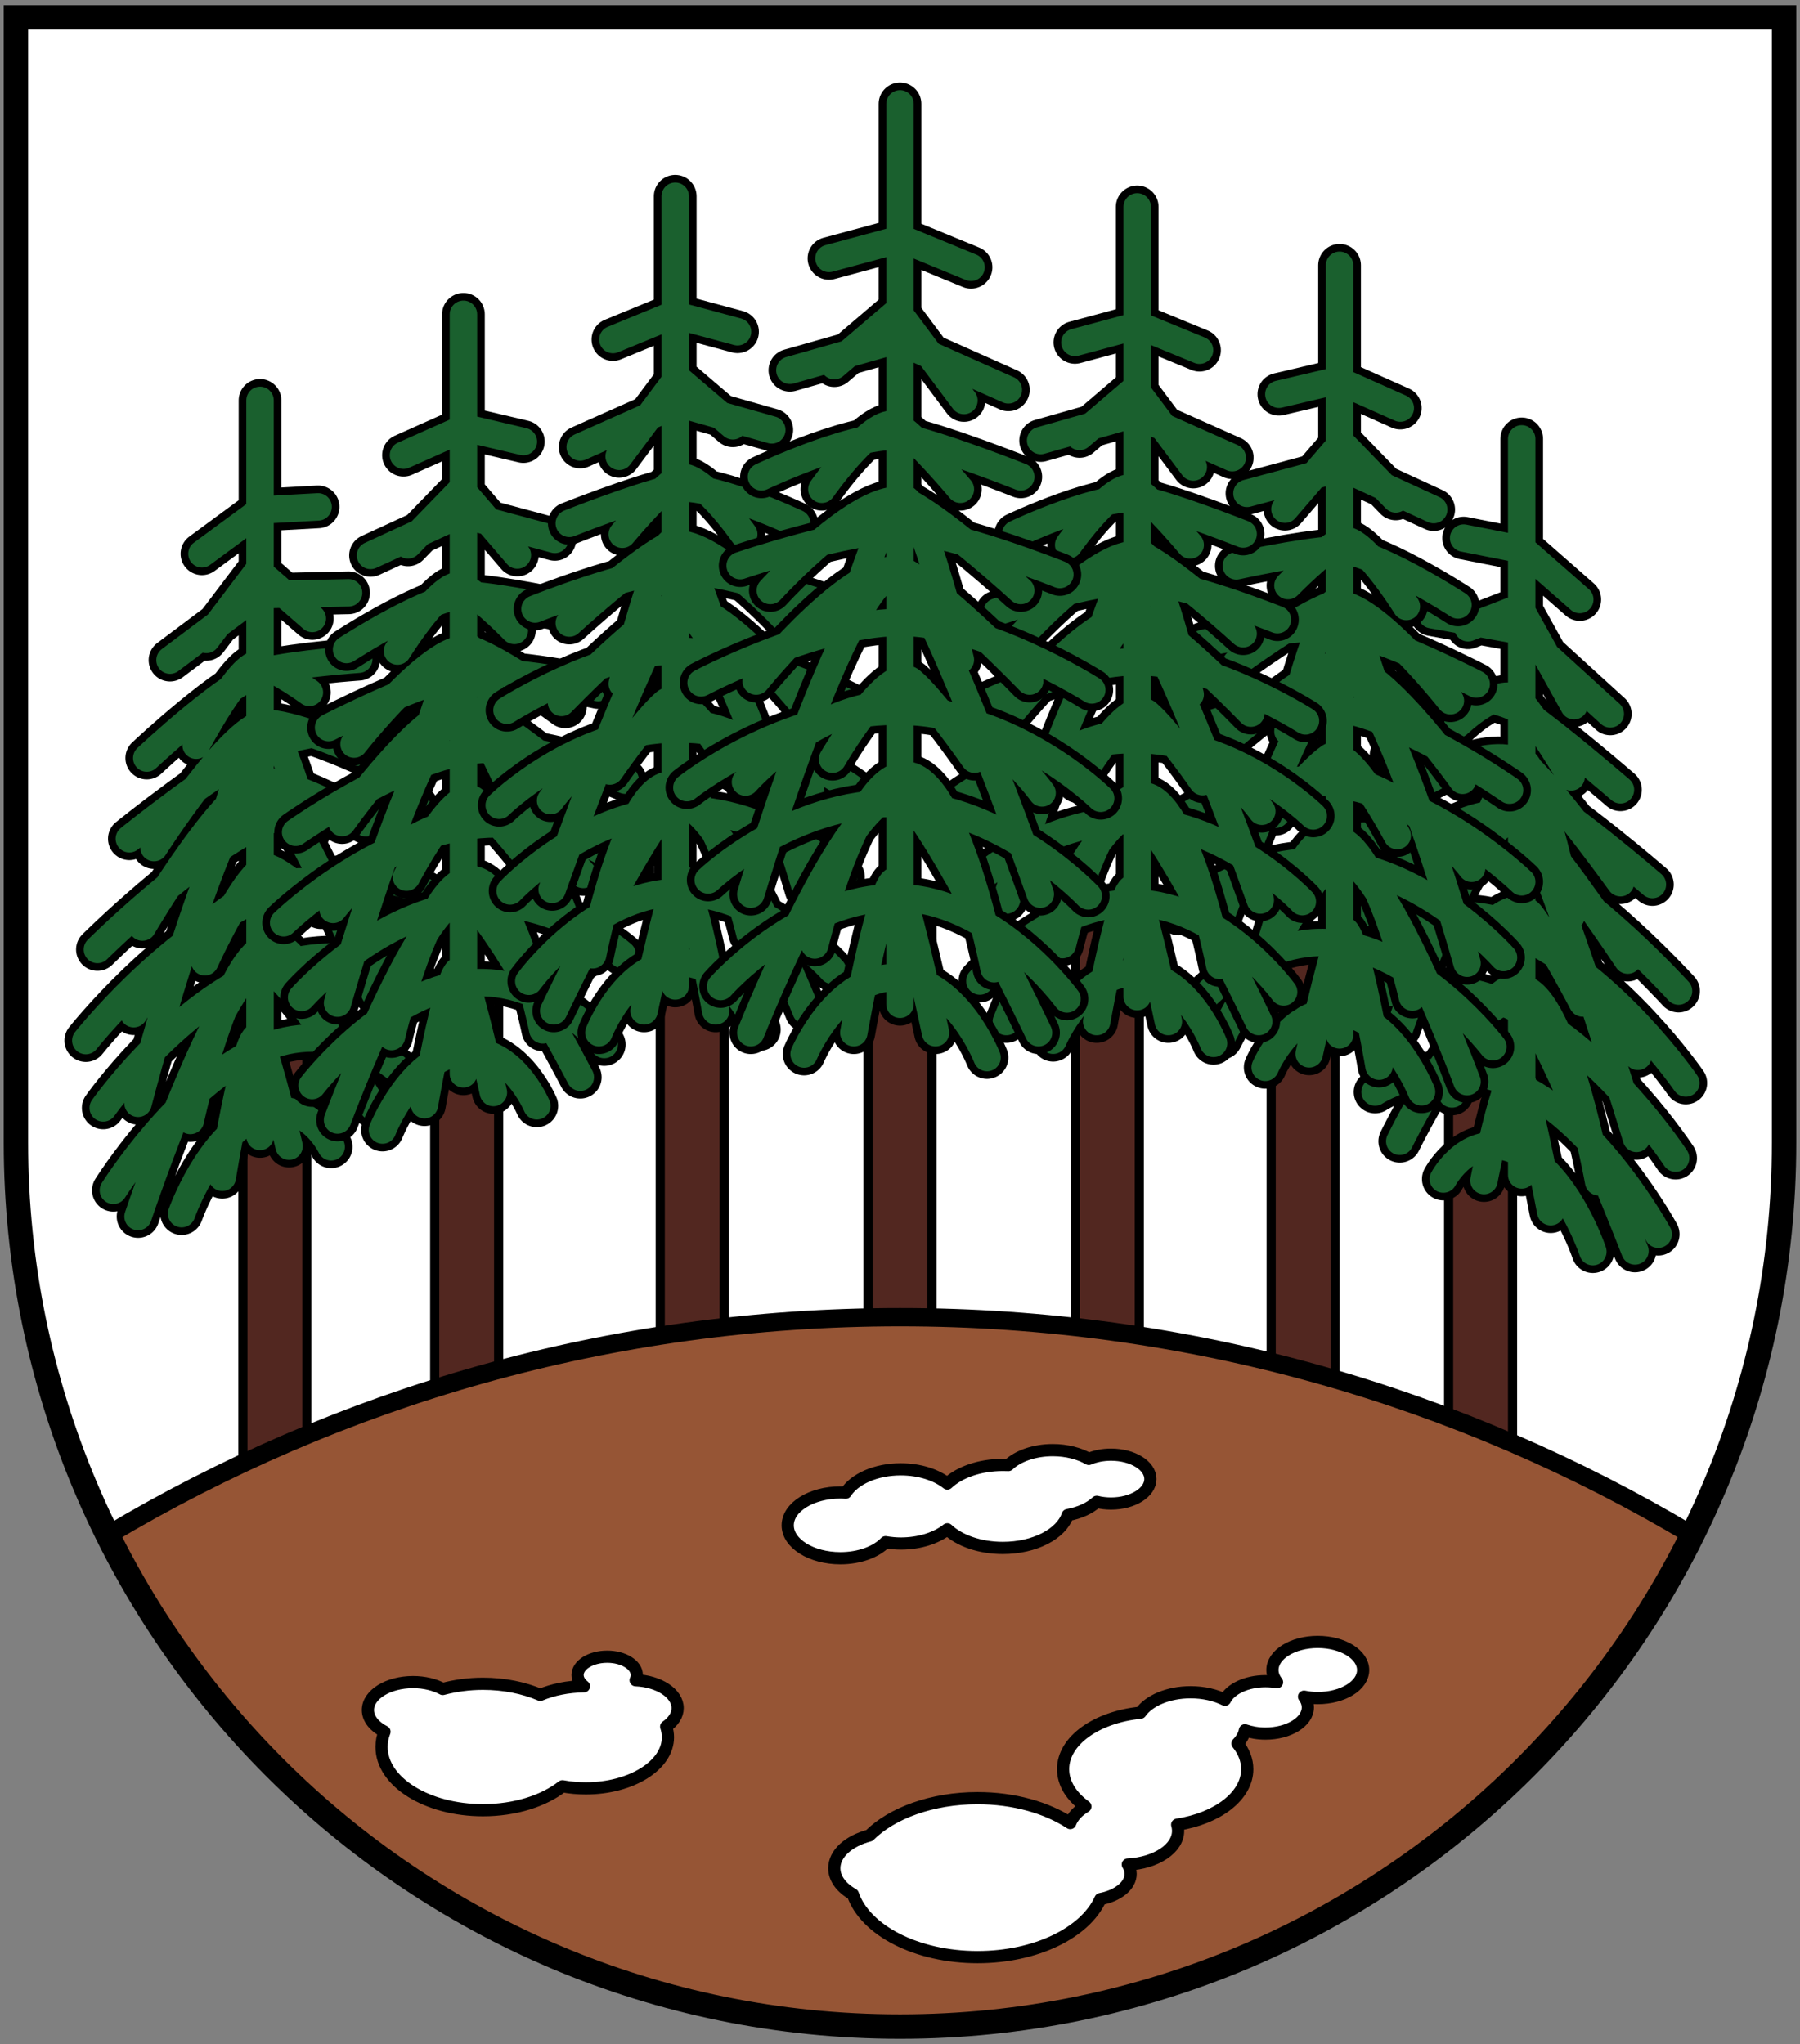 <?xml version="1.0" encoding="UTF-8" standalone="no"?>
<!-- Created with Inkscape (http://www.inkscape.org/) -->

<svg
   xmlns:dc="http://purl.org/dc/elements/1.1/"
   xmlns:cc="http://creativecommons.org/ns#"
   xmlns:rdf="http://www.w3.org/1999/02/22-rdf-syntax-ns#"
   xmlns:svg="http://www.w3.org/2000/svg"
   xmlns="http://www.w3.org/2000/svg"
   xmlns:xlink="http://www.w3.org/1999/xlink"
   version="1.1"
   width="590"
   height="670"
   id="svg2">
  <rect width="100%" height="100%" fill="#808080" stroke="none"/>
  <defs
     id="defs4" />
  <path
     d="m 5.222,5.707 0,368.808 c 0,160.04 129.738,289.778 289.778,289.778 160.04,0 289.778,-129.738 289.778,-289.778 l 0,-368.808 z"
     id="path2998"
     style="fill:#ffffff;stroke:none" />
  <g
     id="g5"
     style="fill:#522720;stroke:#000000;stroke-width:3">
    <rect
       width="20.956"
       height="143.973"
       x="79.618"
       y="343.299"
       id="rect3840" />
    <rect
       width="20.956"
       height="134.277"
       x="142.486"
       y="324.471"
       id="rect3838" />
    <rect
       width="20.956"
       height="125.389"
       x="216.415"
       y="318.224"
       id="rect3832" />
    <rect
       width="20.956"
       height="139.125"
       x="284.522"
       y="299.25"
       id="rect3814" />
    <rect
       width="20.956"
       height="143.973"
       x="352.482"
       y="299.641"
       id="rect3834" />
    <rect
       width="20.956"
       height="146.397"
       x="416.662"
       y="312.352"
       id="rect3836" />
    <rect
       width="20.956"
       height="132.661"
       x="474.824"
       y="354.611"
       id="rect3842" />
  </g>
  <path
     d="m 295.009,431.756 c -94.904,0 -183.726,26.077 -259.688,71.438 47.4,95.464 145.874,161.094 259.688,161.094 113.813,0 212.256,-65.629 259.656,-161.094 -75.961,-45.361 -164.752,-71.438 -259.656,-71.438 z"
     id="path3769"
     style="fill:#965535;stroke:#000000;stroke-width:6" />
  <path
     d="m 199.02,543.052 c -5.362,0 -9.701,2.692 -9.701,5.994 0,1.394 0.784,2.682 2.084,3.699 -5.29,0.075 -10.2,1.095 -14.312,2.809 -5.349,-2.29 -11.807,-3.631 -18.787,-3.631 -4.685,0 -9.142,0.623 -13.185,1.713 -2.601,-1.407 -6.01,-2.261 -9.735,-2.261 -8.173,0 -14.79,4.082 -14.79,9.145 0,2.859 2.119,5.443 5.431,7.124 -0.638,1.603 -0.956,3.274 -0.956,5.001 0,11.446 14.872,20.722 33.235,20.722 10.562,0 19.972,-3.058 26.062,-7.843 2.428,0.449 4.989,0.685 7.651,0.685 14.854,0 26.916,-7.501 26.916,-16.749 0,-1.193 -0.2,-2.371 -0.581,-3.494 2.324,-1.619 3.757,-3.726 3.757,-6.062 0,-4.845 -6.081,-8.812 -13.766,-9.145 0.262,-0.542 0.376,-1.118 0.376,-1.713 0,-3.302 -4.339,-5.994 -9.701,-5.994 z m 232.917,-4.842 c -8.211,0 -14.867,4.137 -14.867,9.215 0,1.438 0.561,2.77 1.513,3.982 -1.208,-0.212 -2.498,-0.329 -3.815,-0.329 -6.248,0 -11.511,2.581 -13.256,6.089 -3.076,-1.538 -6.989,-2.468 -11.249,-2.468 -7.381,0 -13.695,2.767 -16.446,6.714 -14.377,1.436 -25.36,9.152 -25.36,18.497 0,4.68 2.745,8.956 7.302,12.243 -2.424,1.451 -4.165,3.329 -4.967,5.431 -7.624,-5.016 -18.392,-8.162 -30.359,-8.162 -14.96,0 -28.098,4.89 -35.491,12.243 -6.745,1.768 -11.479,5.905 -11.479,10.729 0,3.396 2.345,6.428 6.085,8.557 4.046,11.749 20.808,20.57 40.885,20.57 19.188,0 35.333,-8.054 40.26,-19.023 5.719,-1.09 9.901,-4.369 9.901,-8.261 0,-1.081 -0.335,-2.107 -0.921,-3.061 9.215,-0.464 16.479,-5.197 16.479,-11.026 0,-0.696 -0.099,-1.38 -0.296,-2.041 13.17,-2.019 22.959,-9.389 22.959,-18.2 0,-3.021 -1.151,-5.865 -3.191,-8.393 1.268,-1.303 2.121,-2.764 2.434,-4.344 1.991,0.682 4.273,1.086 6.71,1.086 7.67,0 13.913,-3.851 13.913,-8.59 0,-1.259 -0.461,-2.444 -1.25,-3.522 1.426,0.281 2.929,0.461 4.506,0.461 8.211,0 14.867,-4.104 14.867,-9.182 0,-5.078 -6.656,-9.215 -14.867,-9.215 z m -86.855,-62.87 c -6.076,0 -11.44,1.937 -14.549,4.886 -0.612,-0.032 -1.206,-0.037 -1.832,-0.037 -7.586,0 -14.283,2.423 -18.177,6.108 -3.558,-2.831 -9.076,-4.664 -15.282,-4.664 -8.18,0 -15.163,3.188 -18.03,7.663 -0.58,-0.037 -1.164,-0.074 -1.759,-0.074 -9.527,0 -17.26,4.822 -17.26,10.772 0,5.95 7.733,10.772 17.26,10.772 6.302,0 11.795,-2.105 14.805,-5.256 1.591,0.263 3.26,0.444 4.984,0.444 6.205,0 11.724,-1.833 15.282,-4.664 3.894,3.684 10.59,6.108 18.177,6.108 10.469,0 19.178,-4.606 21.255,-10.772 3.933,-0.718 7.287,-2.259 9.528,-4.331 1.461,0.358 3.025,0.555 4.691,0.555 7.112,0 12.9,-3.607 12.9,-8.033 0,-4.426 -5.788,-7.996 -12.9,-7.996 -2.714,0 -5.216,0.514 -7.293,1.407 -3.101,-1.794 -7.24,-2.887 -11.8,-2.887 z"
     id="path3778"
     style="fill:#ffffff;stroke:#000000;stroke-width:4;stroke-linecap:round;stroke-linejoin:round" />
  <path
     d="m 72.859,385.897 c 0,0 8.668,-53.242 12.144,-45.174 3.476,8.068 9.747,34.967 9.747,34.967 m -49.492,23.078 c 0,0 30.526,-90.997 42.767,-81.588 12.241,9.408 34.326,45.64 34.326,45.64 m -77.093,-1.17 c 0,0 30.714,-118.307 43.031,-103.573 12.316,14.734 34.538,67.403 34.538,67.403 M 50.492,277.832 c 0,0 26.569,-41.558 37.223,-40.782 10.654,0.776 29.876,9.494 29.876,9.494 m -70.906,57.334 c 0,0 29.018,-49.486 40.655,-47.832 11.636,1.654 32.631,13.658 32.631,13.658 m -52.823,45.57 c 0,0 15.075,-33.057 21.119,-30.75 6.045,2.307 16.951,12.998 16.951,12.998 M 62.389,367.28 c 0,0 11.034,-51.157 24.475,-56.937 13.441,-5.78 23.589,40.892 23.589,40.892 M 43.83,332.276 c 0,0 18.379,-29.473 40.46,-39.77 22.081,-10.297 39.012,5.625 39.012,5.625 M 64.293,244.272 c 0,0 14.698,-27.883 20.591,-26.49 5.894,1.393 16.527,9.182 16.527,9.182 m -30.456,51.246 c 0,0 10.478,-41.279 15.396,-41.822 4.918,-0.543 15.06,36.26 15.06,36.26 m -33.787,-63.064 16.944,-22.377 17.795,15.518 M 28.126,341.085 c 0,0 25.642,-32.442 56.451,-46.808 30.808,-14.366 54.43,-2.04 54.43,-2.04 M 31.933,311.233 c 0,0 29.817,-29.63 52.603,-40.731 22.785,-11.101 52.091,-6.185 52.091,-6.185 M 33.837,363.168 c 0,0 22.18,-31.559 50.685,-44.12 28.506,-12.561 51.153,0.915 51.153,0.915 m -98.507,70.204 c 0,0 21.303,-34.005 47.254,-45.851 25.951,-11.846 45.543,5.911 45.543,5.911 m -70.43,47.594 c 0,0 8.736,-24.814 24.742,-32.023 16.006,-7.208 24.273,10.118 24.273,10.118 M 42.402,274.942 c 0,0 29.469,-23.763 43.301,-29.732 13.833,-5.968 42.357,-7.832 42.357,-7.832 m -79.948,11.107 c 0,0 27.511,-25.893 38.543,-28.464 C 97.687,217.45 117.591,216.087 117.591,216.087 m -51.395,-34.567 19.507,-14.353 18.563,-1.02 m -48.54,50.235 28.549,-21.425 29.984,-0.635 m -29.029,-63.08 0,241.271"
     id="path3856"
     style="fill:none;stroke-linecap:round;stroke-linejoin:round" />
  <use
     id="use24"
     style="stroke:#000000;stroke-width:14"
     x="0"
     y="0"
     width="590"
     height="670"
     xlink:href="#path3856" />
  <use
     id="use26"
     style="stroke:#1a602e;stroke-width:9"
     x="0"
     y="0"
     width="590"
     height="670"
     xlink:href="#path3856" />
  <path
     d="m 139.132,362.102 c 0,0 8.944,-52.347 12.531,-42.981 3.587,9.365 10.058,38.998 10.058,38.998 m -51.07,9.005 c 0,0 31.499,-84.764 44.13,-71.393 12.631,13.371 35.421,57.366 35.421,57.366 m -79.551,-24.276 c 0,0 31.694,-112.889 44.403,-94 12.709,18.889 35.639,79.887 35.639,79.887 m -74.641,-70.809 c 0,0 27.416,-34.934 38.41,-30.945 10.994,3.989 30.829,18.736 30.829,18.736 m -73.167,37.945 c 0,0 29.944,-42.381 41.951,-37.192 12.007,5.189 33.672,23.858 33.672,23.858 m -54.507,31.218 c 0,0 15.555,-29.6 21.793,-25.411 6.237,4.189 17.492,18.484 17.492,18.484 m -44.195,59.167 c 0,0 11.386,-49.487 25.256,-51.429 13.87,-1.943 24.341,49.254 24.341,49.254 m -68.748,-39.499 c 0,0 18.965,-24.913 41.751,-28.931 22.786,-4.018 40.256,17.478 40.256,17.478 m -60.891,-73.234 c 0,0 15.166,-24.375 21.248,-21.174 6.082,3.201 17.054,14.42 17.054,14.42 m -31.428,43.767 c 0,0 10.812,-39.461 15.887,-38.549 5.075,0.912 15.541,41.923 15.541,41.923 m -34.865,-75.185 17.484,-18.02 18.363,21.338 m -76.605,120.558 c 0,0 26.46,-25.804 58.251,-31.41 31.791,-5.606 56.165,14.181 56.165,14.181 M 96.901,272.81 c 0,0 30.768,-21.653 54.28,-26.29 23.512,-4.637 53.752,9.205 53.752,9.205 M 98.865,326.971 c 0,0 22.887,-25.928 52.302,-30.361 29.415,-4.432 52.784,16.251 52.784,16.251 m -101.649,42.967 c 0,0 21.982,-28.715 48.761,-33.174 26.779,-4.459 46.995,19.727 46.995,19.727 m -72.676,28.038 c 0,0 9.015,-22.991 25.531,-25.64 16.516,-2.649 25.048,17.704 25.048,17.704 M 107.704,238.495 c 0,0 30.408,-15.704 44.682,-17.723 14.274,-2.019 43.708,4.593 43.708,4.593 m -82.497,-12.462 c 0,0 28.388,-18.487 39.772,-17.839 11.383,0.648 31.922,5.198 31.922,5.198 m -53.034,-51.049 20.13,-8.974 19.155,4.502 m -50.088,37.313 29.46,-13.566 30.94,8.317 m -29.954,-73.778 0,248.966"
     id="path3852"
     style="fill:none;stroke-linecap:round;stroke-linejoin:round" />
  <use
     id="use29"
     style="stroke:#000000;stroke-width:14"
     x="0"
     y="0"
     width="590"
     height="670"
     xlink:href="#path3852" />
  <use
     id="use31"
     style="stroke:#1a602e;stroke-width:9"
     x="0"
     y="0"
     width="590"
     height="670"
     xlink:href="#path3852" />
  <path
     d="m 234.597,331.357 c 0,0 -9.3,-52.787 -13.029,-42.392 -3.729,10.395 -10.457,42.392 -10.457,42.392 m 53.099,2e-5 c 0,0 -32.751,-82.358 -45.884,-66.14 -13.133,16.218 -36.828,66.14 -36.828,66.14 m 82.712,-39.824 c 0,0 -32.953,-111.565 -46.167,-89.595 -13.214,21.97 -37.056,89.595 -37.056,89.595 m 77.606,-87.307 c 0,0 -28.506,-31.295 -39.936,-25.133 -11.43,6.163 -32.054,25.133 -32.054,25.133 m 76.075,26.039 c 0,0 -31.134,-38.575 -43.618,-30.979 -12.484,7.596 -35.01,30.979 -35.01,30.979 m 56.673,22.465 c 0,0 -16.173,-27.925 -22.659,-22.426 -6.485,5.499 -18.187,22.426 -18.187,22.426 m 45.951,53.416 c 0,0 -11.838,-49.366 -26.259,-48.842 -14.421,0.523 -25.308,55.674 -25.308,55.674 m 71.48,-53.672 c 0,0 -19.718,-22.427 -43.409,-22.427 -23.691,0 -41.855,25.552 -41.855,25.552 m 63.31,-87.307 c 0,0 -15.769,-22.563 -22.092,-18.12 -6.323,4.443 -17.732,18.12 -17.732,18.12 m 32.676,39.744 c 0,0 -11.241,-39.046 -16.518,-37.168 -5.277,1.879 -16.158,46.438 -16.158,46.438 m 36.25,-84.565 -18.179,-15.531 -19.093,25.552 m 79.649,111.304 c 0,0 -27.511,-21.978 -60.565,-21.978 -33.054,0 -58.397,25.042 -58.397,25.042 M 278.506,230.775 c 0,0 -31.991,-16.873 -56.437,-17.383 -24.446,-0.511 -55.888,19.426 -55.888,19.426 m 110.283,54.631 c 0,0 -23.796,-22.763 -54.38,-21.978 -30.583,0.784 -54.882,26.574 -54.882,26.574 m 105.688,26.039 c 0,0 -22.856,-25.826 -50.699,-25.552 -27.843,0.274 -48.862,29.126 -48.862,29.126 m 75.564,15.828 c 0,0 -9.373,-22.252 -26.546,-21.978 -17.172,0.274 -26.043,23 -26.043,23 M 267.273,197.077 c 0,0 -31.617,-10.753 -46.458,-10.235 -14.841,0.517 -45.444,12.788 -45.444,12.788 m 85.776,-28.081 c 0,0 -29.516,-14.017 -41.352,-11.257 -11.836,2.76 -33.191,11.256 -33.191,11.256 m 55.141,-62.8 -20.929,-5.64 -19.916,8.193 m 52.078,29.613 -30.63,-8.704 -32.17,14.32 m 31.145,-82.202 0,258.858"
     id="path3846"
     style="fill:none;stroke-linecap:round;stroke-linejoin:round" />
  <use
     id="use34"
     style="stroke:#000000;stroke-width:14"
     x="0"
     y="0"
     width="590"
     height="670"
     xlink:href="#path3846" />
  <use
     id="use36"
     style="stroke:#1a602e;stroke-width:9"
     x="0"
     y="0"
     width="590"
     height="670"
     xlink:href="#path3846" />
  <path
     d="m 486.413,386.971 c 0,0 8.668,-45.159 12.144,-33.849 3.476,11.309 9.747,44.057 9.747,44.057 M 458.812,374.101 c 0,0 30.526,-62.528 42.767,-41.704 12.241,20.824 34.326,77.652 34.326,77.652 m -77.093,-73.067 c 0,0 30.714,-89.663 43.031,-63.443 12.316,26.22 34.538,99.613 34.538,99.613 M 464.046,258.048 c 0,0 26.569,-16.78 37.223,-6.068 10.654,10.712 29.876,37.357 29.876,37.357 m -70.906,-8.794 c 0,0 29.018,-22.423 40.655,-9.917 11.636,12.506 32.631,44.09 32.631,44.09 m -52.823,-3.693 c 0,0 15.075,-18.998 21.119,-11.054 6.045,7.944 16.951,28.807 16.951,28.807 m -42.829,29.815 c 0,0 11.034,-40.867 24.475,-34.111 13.441,6.755 23.589,62.891 23.589,62.891 m -66.623,-81.092 c 0,0 18.379,-12.333 40.46,-2.036 22.081,10.297 39.012,42.008 39.012,42.008 M 477.847,237.358 c 0,0 14.698,-14.176 20.591,-7.287 5.894,6.889 16.527,24.595 16.527,24.595 m -30.456,22.842 c 0,0 10.478,-31.508 15.396,-27.463 4.918,4.044 15.06,50.306 15.06,50.306 m -33.788,-94.575 16.944,-6.575 17.795,32.114 m -74.237,69.125 c 0,0 25.642,-8.528 56.451,5.838 30.808,14.366 54.43,48.721 54.43,48.721 M 445.487,274.139 c 0,0 29.817,-1.822 52.603,8.327 22.785,10.149 52.091,42.396 52.091,42.396 m -102.79,2.988 c 0,0 22.18,-10.874 50.685,3.15 28.506,14.023 51.153,48.621 51.153,48.621 m -98.507,-21.665 c 0,0 21.303,-14.138 47.254,-1.782 25.951,12.356 45.543,48.384 45.543,48.384 M 473.088,386.469 c 0,0 8.736,-16.666 24.742,-8.948 16.006,7.719 24.274,32.756 24.274,32.756 M 455.956,247.613 c 0,0 29.469,3.719 43.301,10.652 13.833,6.933 42.357,31.671 42.357,31.671 m -79.948,-63.454 c 0,0 27.511,-0.236 38.543,7.481 11.032,7.717 30.936,24.917 30.936,24.917 m -51.395,-82.499 19.507,3.839 18.563,16.292 m -48.54,4.967 28.549,5.2 29.984,27.329 m -29.029,-90.153 0,241.271"
     id="path3854"
     style="fill:none;stroke-linecap:round;stroke-linejoin:round" />
  <use
     id="use39"
     style="stroke:#000000;stroke-width:14"
     x="0"
     y="0"
     width="590"
     height="670"
     xlink:href="#path3854" />
  <use
     id="use41"
     style="stroke:#1a602e;stroke-width:9"
     x="0"
     y="0"
     width="590"
     height="670"
     xlink:href="#path3854" />
  <path
     d="m 452.014,349.471 c 0,0 -9.063,-53.04 -12.697,-43.551 -3.634,9.489 -10.191,39.515 -10.191,39.515 m 51.746,9.124 c 0,0 -31.917,-85.887 -44.715,-72.339 -12.798,13.548 -35.89,58.126 -35.89,58.126 m 80.605,-24.597 c 0,0 -32.114,-114.385 -44.991,-95.245 -12.877,19.139 -36.111,80.945 -36.111,80.945 M 475.4,229.702 c 0,0 -27.779,-35.396 -38.919,-31.355 -11.139,4.042 -31.238,18.984 -31.238,18.984 m 74.136,38.448 c 0,0 -30.34,-42.942 -42.507,-37.685 -12.166,5.258 -34.118,24.174 -34.118,24.174 m 55.229,31.631 c 0,0 -15.761,-29.992 -22.081,-25.748 -6.32,4.245 -17.723,18.729 -17.723,18.729 m 44.78,59.951 c 0,0 -11.537,-50.142 -25.59,-52.11 -14.054,-1.968 -24.663,49.907 -24.663,49.907 m 69.658,-40.022 c 0,0 -19.216,-25.243 -42.304,-29.314 -23.087,-4.071 -40.789,17.709 -40.789,17.709 m 61.697,-74.204 c 0,0 -15.367,-24.698 -21.529,-21.454 -6.162,3.243 -17.28,14.611 -17.28,14.611 m 31.844,44.347 c 0,0 -10.955,-39.983 -16.098,-39.059 -5.142,0.924 -15.746,42.478 -15.746,42.478 m 35.327,-76.181 -17.716,-18.259 -18.606,21.621 m 77.619,122.154 c 0,0 -26.81,-26.146 -59.022,-31.826 -32.212,-5.68 -56.909,14.369 -56.909,14.369 m 111.951,-12.601 c 0,0 -31.176,-21.94 -54.999,-26.638 -23.823,-4.698 -54.464,9.327 -54.464,9.327 m 107.473,72.189 c 0,0 -23.19,-26.272 -52.994,-30.763 -29.804,-4.491 -53.483,16.466 -53.483,16.466 m 102.995,43.536 c 0,0 -22.273,-29.096 -49.407,-33.613 -27.133,-4.518 -47.617,19.988 -47.617,19.988 m 73.639,28.409 c 0,0 -9.134,-23.296 -25.869,-25.98 -16.735,-2.684 -25.379,17.939 -25.379,17.939 m 69.161,-125.629 c 0,0 -30.811,-15.912 -45.274,-17.958 -14.463,-2.046 -44.287,4.653 -44.287,4.653 m 83.59,-12.627 c 0,0 -28.764,-18.732 -40.299,-18.075 -11.534,0.656 -32.345,5.266 -32.345,5.266 m 53.737,-51.725 -20.396,-9.093 -19.409,4.562 m 50.751,37.807 -29.85,-13.745 -31.35,8.427 m 30.351,-74.756 0,252.263"
     id="path3850"
     style="fill:none;stroke-linecap:round;stroke-linejoin:round" />
  <use
     id="use44"
     style="stroke:#000000;stroke-width:14"
     x="0"
     y="0"
     width="590"
     height="670"
     xlink:href="#path3850" />
  <use
     id="use46"
     style="stroke:#1a602e;stroke-width:9"
     x="0"
     y="0"
     width="590"
     height="670"
     xlink:href="#path3850" />
  <path
     d="m 359.478,334.85 c 0,0 9.3,-52.787 13.029,-42.392 3.729,10.395 10.457,42.392 10.457,42.392 m -53.099,2e-5 c 0,0 32.751,-82.358 45.884,-66.14 13.133,16.218 36.828,66.14 36.828,66.14 m -82.712,-39.824 c 0,0 32.953,-111.565 46.167,-89.595 13.214,21.97 37.056,89.595 37.056,89.595 m -77.606,-87.307 c 0,0 28.506,-31.295 39.936,-25.133 11.43,6.163 32.054,25.133 32.054,25.133 m -76.075,26.039 c 0,0 31.134,-38.575 43.618,-30.979 12.484,7.596 35.01,30.979 35.01,30.979 m -56.673,22.465 c 0,0 16.173,-27.925 22.659,-22.426 6.485,5.499 18.187,22.426 18.187,22.426 m -45.951,53.416 c 0,0 11.838,-49.366 26.259,-48.842 14.421,0.523 25.308,55.674 25.308,55.674 m -71.48,-53.672 c 0,0 19.718,-22.427 43.409,-22.427 23.691,0 41.855,25.552 41.855,25.552 m -63.31,-87.307 c 0,0 15.769,-22.563 22.092,-18.12 6.323,4.443 17.732,18.12 17.732,18.12 m -32.676,39.744 c 0,0 11.241,-39.046 16.518,-37.168 5.277,1.879 16.158,46.438 16.158,46.438 m -36.25,-84.565 18.179,-15.531 19.093,25.552 m -79.649,111.304 c 0,0 27.511,-21.978 60.565,-21.978 33.054,0 58.397,25.042 58.397,25.042 M 315.569,234.267 c 0,0 31.991,-16.873 56.437,-17.383 24.446,-0.511 55.888,19.426 55.888,19.426 m -110.283,54.631 c 0,0 23.796,-22.763 54.38,-21.978 30.583,0.784 54.882,26.574 54.882,26.574 m -105.688,26.039 c 0,0 22.856,-25.826 50.699,-25.552 27.843,0.274 48.862,29.126 48.862,29.126 m -75.564,15.828 c 0,0 9.373,-22.252 26.546,-21.978 17.172,0.274 26.043,23 26.043,23 M 326.802,200.57 c 0,0 31.617,-10.753 46.458,-10.235 14.841,0.517 45.444,12.788 45.444,12.788 M 332.928,175.041 c 0,0 29.516,-14.017 41.352,-11.257 11.836,2.76 33.191,11.256 33.191,11.256 M 352.33,112.242 l 20.929,-5.64 19.916,8.193 m -52.078,29.613 30.63,-8.704 32.17,14.32 m -31.145,-82.202 0,258.858"
     id="path3848"
     style="fill:none;stroke-linecap:round;stroke-linejoin:round" />
  <use
     id="use49"
     style="stroke:#000000;stroke-width:14"
     x="0"
     y="0"
     width="590"
     height="670"
     xlink:href="#path3848" />
  <use
     id="use51"
     style="stroke:#1a602e;stroke-width:9"
     x="0"
     y="0"
     width="590"
     height="670"
     xlink:href="#path3848" />
  <path
     d="m 279.865,338.505 c 0,0 10.603,-60.184 14.854,-48.332 4.252,11.851 11.923,48.332 11.923,48.332 m -60.54,2e-5 c 0,0 37.34,-93.898 52.313,-75.408 14.973,18.491 41.989,75.408 41.989,75.408 m -94.302,-45.405 c 0,0 37.571,-127.198 52.636,-102.15 15.066,25.048 42.248,102.15 42.248,102.15 m -88.481,-99.541 c 0,0 32.5,-35.681 45.532,-28.654 13.032,7.026 36.546,28.654 36.546,28.654 m -86.735,29.688 c 0,0 35.496,-43.981 49.73,-35.32 14.234,8.661 39.915,35.32 39.915,35.32 m -64.615,25.613 c 0,0 18.44,-31.838 25.834,-25.568 7.394,6.27 20.735,25.568 20.735,25.568 m -52.39,60.901 c 0,0 13.497,-56.283 29.939,-55.687 16.442,0.596 28.855,63.475 28.855,63.475 m -81.496,-61.193 c 0,0 22.482,-25.569 49.492,-25.569 27.011,0 47.721,29.133 47.721,29.133 m -72.182,-99.541 c 0,0 17.979,-25.724 25.188,-20.659 7.209,5.066 20.217,20.659 20.217,20.659 m -37.255,45.314 c 0,0 12.817,-44.518 18.833,-42.376 6.016,2.142 18.422,52.945 18.422,52.945 m -41.33,-96.414 20.726,-17.707 21.768,29.133 m -90.81,126.901 c 0,0 31.366,-25.058 69.052,-25.058 37.686,0 66.58,28.551 66.58,28.551 M 229.803,223.828 c 0,0 36.474,-19.237 64.345,-19.819 27.872,-0.582 63.72,22.148 63.72,22.148 m -125.736,62.286 c 0,0 27.131,-25.952 62,-25.058 34.869,0.894 62.572,30.297 62.572,30.297 M 236.207,323.37 c 0,0 26.059,-29.445 57.803,-29.133 31.744,0.312 55.709,33.208 55.709,33.208 m -86.153,18.046 c 0,0 10.687,-25.37 30.265,-25.058 19.579,0.312 29.692,26.222 29.692,26.222 M 242.61,185.409 c 0,0 36.047,-12.259 52.968,-11.67 16.921,0.59 51.813,14.58 51.813,14.58 m -97.795,-32.016 c 0,0 33.652,-15.981 47.147,-12.834 13.494,3.147 37.842,12.834 37.842,12.834 m -62.868,-71.6 23.862,-6.431 22.707,9.341 m -59.376,33.763 34.922,-9.923 36.678,16.327 M 295,34.06 l 0,295.131"
     id="path3844"
     style="fill:none;stroke-linecap:round;stroke-linejoin:round" />
  <use
     id="use54"
     style="stroke:#000000;stroke-width:14"
     x="0"
     y="0"
     width="590"
     height="670"
     xlink:href="#path3844" />
  <use
     id="use56"
     style="stroke:#1a602e;stroke-width:9"
     x="0"
     y="0"
     width="590"
     height="670"
     xlink:href="#path3844" />
  <path
     d="m 5.222,5.707 0,368.808 c 0,160.04 129.738,289.778 289.778,289.778 160.04,0 289.778,-129.738 289.778,-289.778 l 0,-368.808 z"
     id="path3809"
     style="fill:none;stroke:#000000;stroke-width:8" />
</svg>
